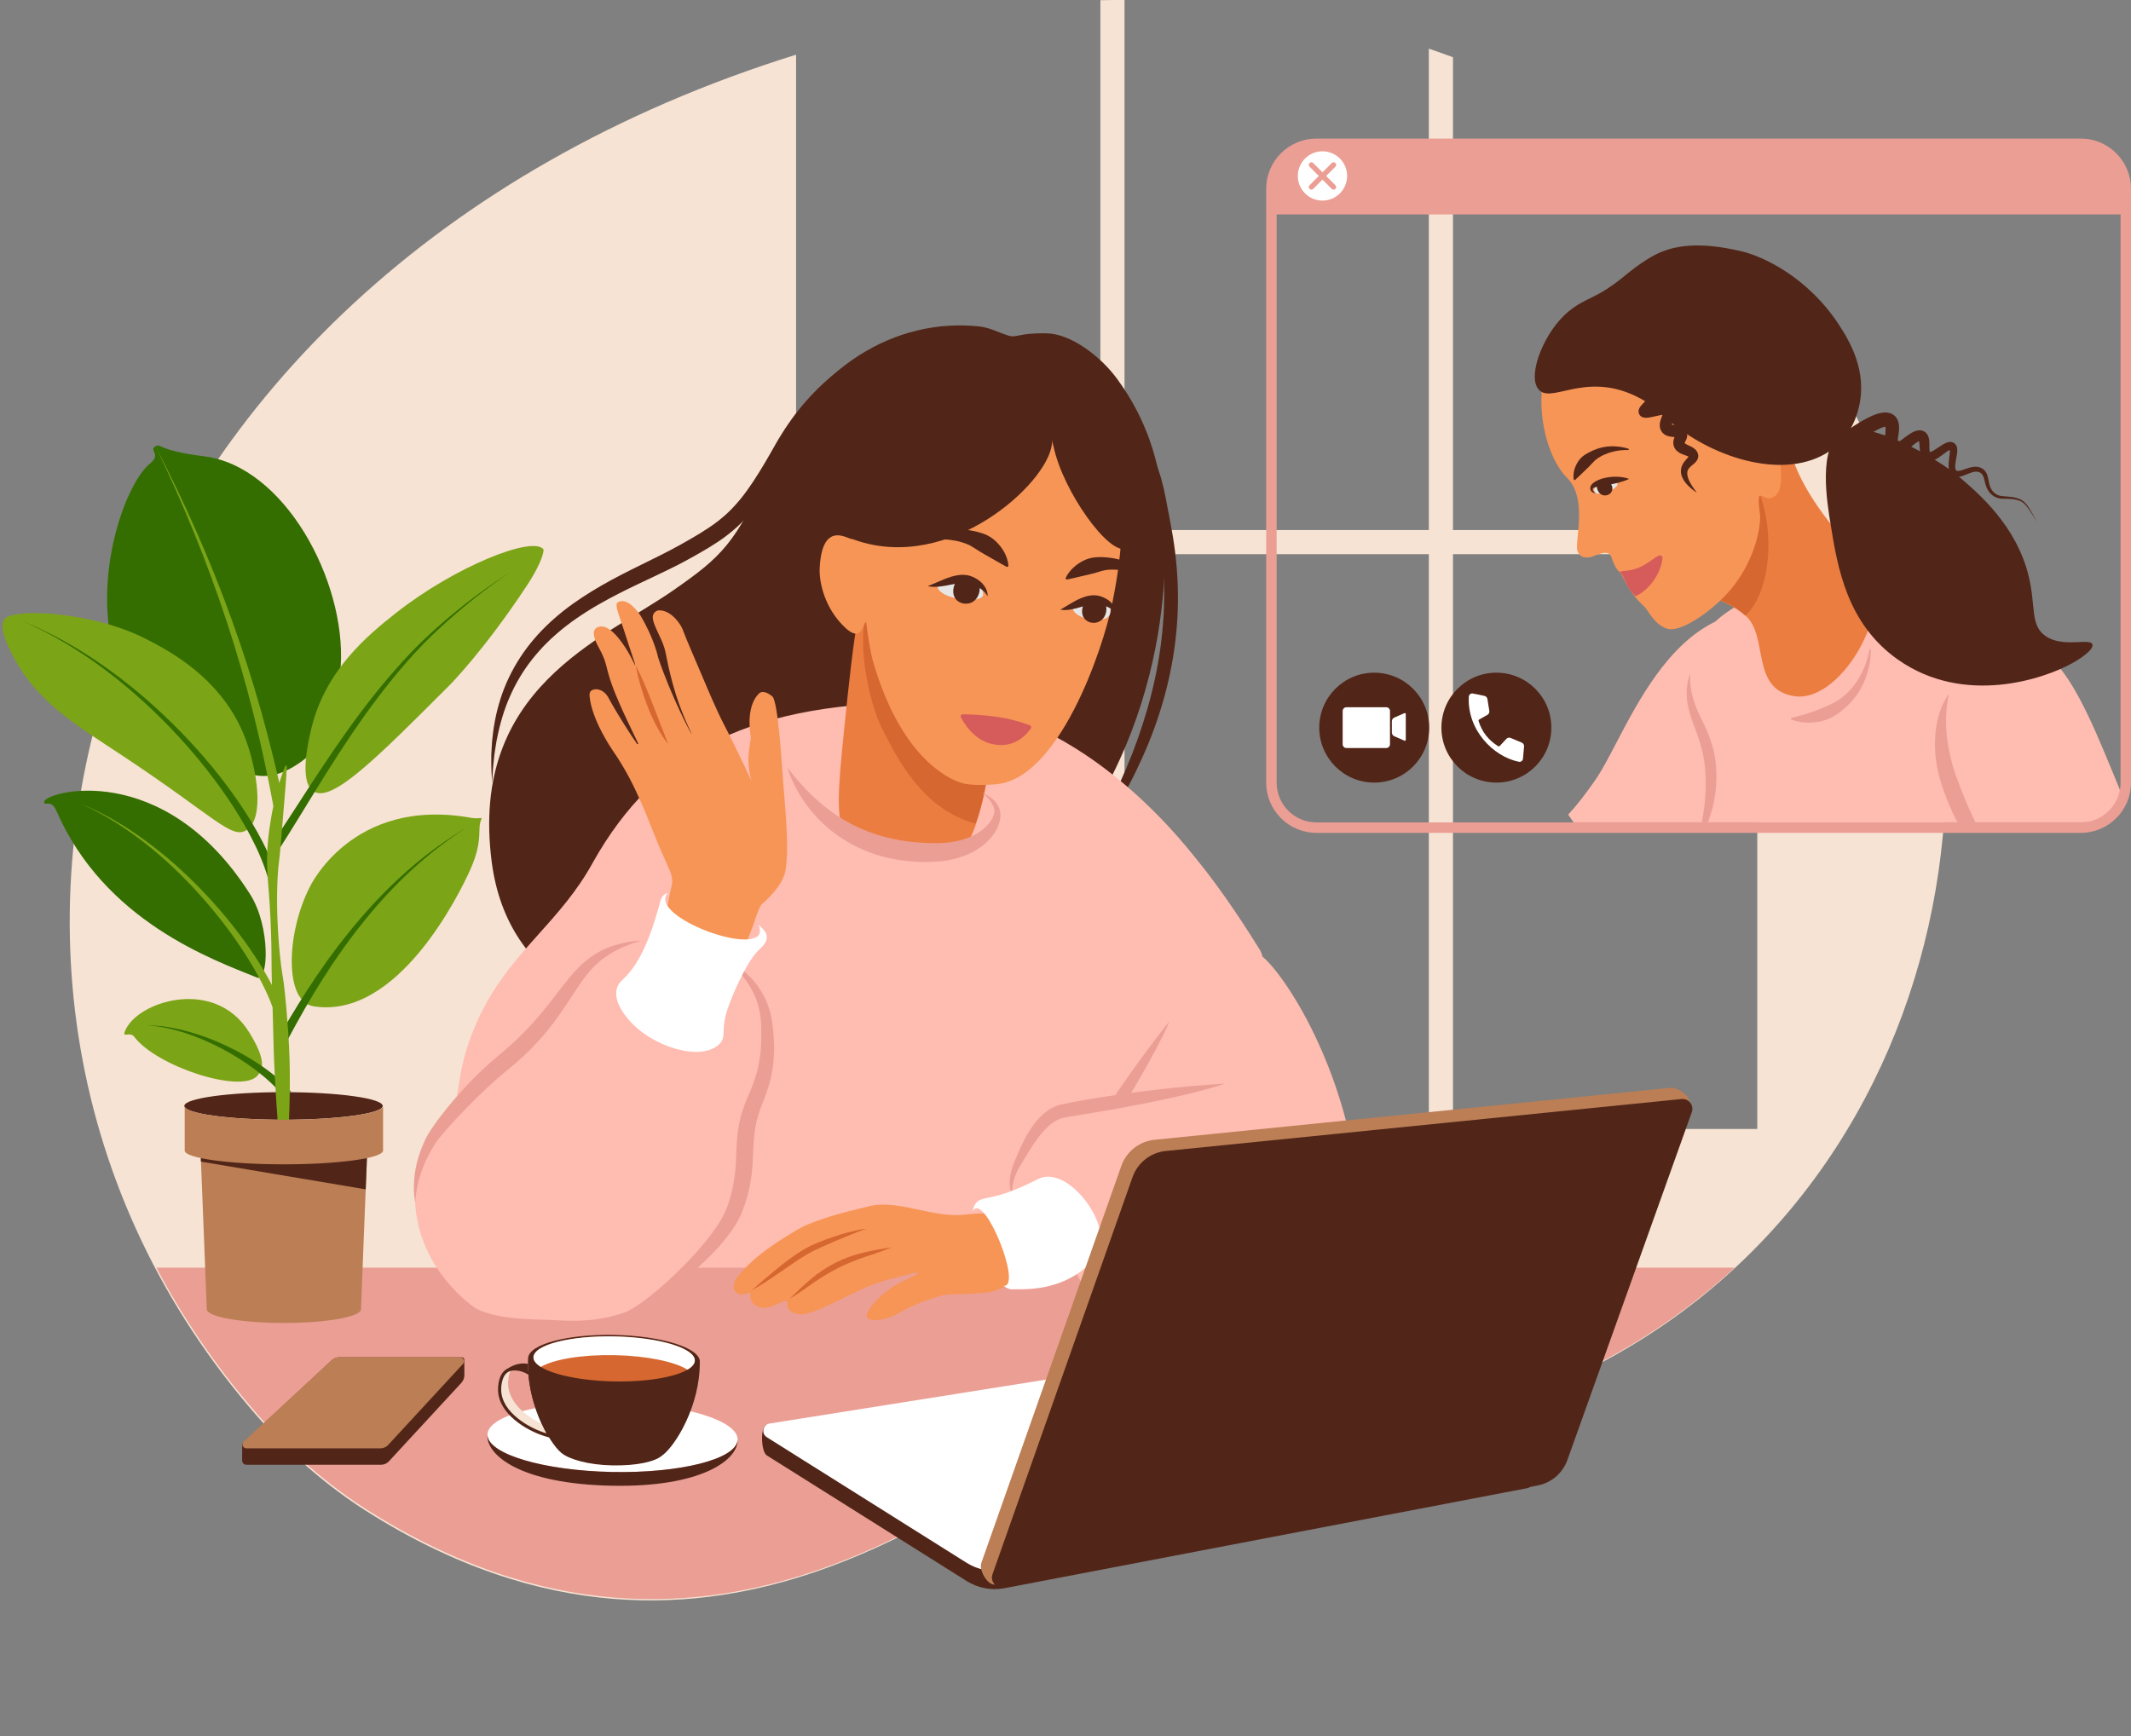 <?xml version="1.0" encoding="UTF-8"?><svg xmlns="http://www.w3.org/2000/svg" xmlns:xlink="http://www.w3.org/1999/xlink" height="407.9" preserveAspectRatio="xMidYMid meet" version="1.0" viewBox="-0.6 0.0 500.6 407.9" width="500.6" zoomAndPan="magnify"><rect x="-0.6" y="0.0" width="500.6" height="407.9" fill="#808080" stroke="none"/><defs><clipPath id="a"><path d="M 15 0 L 457 0 L 457 376.031 L 15 376.031 Z M 15 0"/></clipPath></defs><g><g clip-path="url(#a)"><path d="M 412.207 265.262 L 340.723 265.262 L 340.723 130.215 L 412.207 130.215 Z M 335.051 265.262 L 263.566 265.262 L 263.566 130.215 L 335.051 130.215 Z M 257.895 265.262 L 186.41 265.262 L 186.41 130.215 L 257.895 130.215 Z M 446.77 123.824 C 437.805 99.074 425.898 79.102 412.207 63.027 L 412.207 124.539 L 340.723 124.539 L 340.723 13.457 C 338.832 12.75 336.941 12.074 335.051 11.434 L 335.051 124.539 L 263.566 124.539 L 263.566 -0.004 C 261.633 -0.008 259.742 0.012 257.895 0.047 L 257.895 124.539 L 186.41 124.539 L 186.41 12.848 C 16.723 65.727 -29.531 233.723 61.727 334.895 C 68.336 342.223 76.43 349.285 85.215 354.883 C 168.906 408.199 229.93 344.273 249.516 341.078 C 280.273 336.051 298.176 340.273 315.805 338.215 C 434.066 324.41 478.109 210.367 446.77 123.824" fill="#f6e3d3"/></g><g><path d="M 252.031 203.5 C 257.176 194.961 261.828 186.18 265.406 177 C 268.965 167.824 271.477 158.27 272.43 148.539 C 272.676 146.109 272.82 143.672 272.867 141.227 C 272.926 138.785 272.875 136.34 272.734 133.898 C 272.605 131.457 272.359 129.02 272.062 126.578 C 271.758 124.137 271.371 121.711 271.031 119.207 L 270.793 117.367 C 270.703 116.766 270.613 116.164 270.508 115.562 C 270.395 114.965 270.293 114.359 270.16 113.766 L 269.977 112.871 L 269.77 111.98 C 269.223 109.598 268.512 107.254 267.645 104.957 C 265.949 100.348 263.582 95.98 260.816 91.828 C 264.164 95.527 266.969 99.762 269.141 104.328 C 270.207 106.617 271.113 108.988 271.859 111.414 L 272.141 112.324 L 272.387 113.242 C 272.555 113.855 272.695 114.473 272.844 115.094 C 272.984 115.711 273.109 116.332 273.238 116.957 L 273.578 118.805 L 274.289 122.457 C 274.52 123.688 274.738 124.926 274.941 126.168 C 275.348 128.652 275.645 131.164 275.852 133.688 C 276.055 136.211 276.133 138.742 276.117 141.277 C 276.086 143.812 275.949 146.344 275.703 148.863 C 274.703 158.957 271.895 168.816 267.766 177.984 C 266.727 180.277 265.645 182.551 264.453 184.762 C 263.266 186.973 262.02 189.145 260.703 191.277 C 258.055 195.531 255.18 199.629 252.031 203.5" fill="#512618"/></g><g><path d="M 236.23 78.832 C 234.117 78.18 231.859 76.969 229.59 76.715 C 209.836 74.52 189.773 86.203 179.91 109.918 C 172.598 127.496 168.699 130.938 157.715 138.598 C 140.75 150.434 109.73 161.664 114.887 202.332 C 122.25 260.414 216.527 244.383 249.516 200.273 C 277.879 162.348 273.086 122.406 272.324 115.828 C 271.492 108.668 269.07 98.859 261.758 88.93 C 257.867 83.645 250.934 78.414 245.258 78.316 C 238.406 78.199 238.348 79.484 236.23 78.832" fill="#512618"/></g><g><path d="M 294.965 228.309 C 296.203 226.883 296.371 224.82 295.383 223.215 C 292.574 218.66 286.551 209.234 280.242 201.578 C 277.16 197.84 252.27 165.379 218.039 165.047 C 176.211 164.645 153.531 176.238 138.723 202.566 C 131.152 216.391 120.293 222.973 113.051 236.797 C 108.211 246.035 107.531 253.02 107.129 255.227 C 104.387 270.211 106.219 277.582 107.129 283.199 C 108.195 289.801 112.715 311.809 130.824 329.605 C 167.055 365.211 244.34 349.07 256.875 319.402 C 257.555 317.793 259.363 310.875 261.48 297.352 C 265.762 270.035 268.723 258.516 268.723 258.516 L 294.965 228.309" fill="#ffbcb0"/></g><g><path d="M 36.141 297.844 C 42.973 310.777 51.547 323.117 61.902 334.594 C 68.512 341.922 76.605 348.984 85.395 354.582 C 169.082 407.898 230.105 343.977 249.691 340.777 C 280.449 335.75 298.352 339.973 315.98 337.914 C 353.949 333.484 384.27 318.715 406.898 297.844 L 36.141 297.844" fill="#eb9e94"/></g><g><path d="M 230.73 79.41 C 227.242 78.992 223.734 78.961 220.297 79.398 C 216.863 79.84 213.496 80.676 210.316 81.965 C 203.922 84.465 198.285 88.586 193.645 93.555 C 193.078 94.191 192.488 94.805 191.953 95.469 L 191.133 96.449 L 190.348 97.457 C 189.816 98.121 189.336 98.824 188.824 99.508 C 188.352 100.215 187.852 100.906 187.402 101.633 C 186.945 102.352 186.484 103.07 186.062 103.812 C 185.852 104.184 185.629 104.547 185.422 104.922 L 184.809 106.043 L 183.555 108.359 C 183.145 109.141 182.707 109.914 182.27 110.691 C 180.52 113.789 178.621 116.848 176.352 119.738 C 175.188 121.16 173.941 122.543 172.562 123.797 C 171.18 125.043 169.711 126.191 168.195 127.211 C 166.676 128.219 165.133 129.16 163.586 130.031 C 162.816 130.48 162.043 130.898 161.27 131.332 C 160.496 131.758 159.695 132.195 158.902 132.598 C 155.719 134.223 152.527 135.691 149.383 137.191 C 146.23 138.688 143.141 140.242 140.156 141.949 L 139.043 142.594 L 137.945 143.262 C 137.203 143.699 136.504 144.188 135.781 144.648 C 135.066 145.117 134.383 145.621 133.68 146.105 C 133.004 146.625 132.309 147.125 131.652 147.664 C 131.004 148.215 130.328 148.734 129.711 149.316 L 128.762 150.168 C 128.445 150.453 128.16 150.766 127.855 151.062 C 127.555 151.363 127.246 151.656 126.957 151.965 L 126.105 152.91 C 125.52 153.527 125.004 154.199 124.461 154.855 C 122.344 157.516 120.578 160.461 119.207 163.605 C 117.809 166.738 116.84 170.074 116.172 173.48 L 116.035 174.121 C 115.996 174.336 115.969 174.551 115.934 174.766 L 115.73 176.055 C 115.668 176.484 115.59 176.914 115.535 177.348 L 115.402 178.648 C 115.172 180.387 115.129 182.137 115.008 183.895 C 114.898 182.141 114.773 180.383 114.809 178.617 L 114.812 177.293 C 114.828 176.852 114.863 176.41 114.887 175.969 L 114.969 174.645 C 114.984 174.422 114.992 174.199 115.012 173.98 L 115.09 173.32 C 115.445 169.789 116.211 166.277 117.406 162.891 C 118.621 159.508 120.309 156.277 122.383 153.312 C 124.461 150.348 126.941 147.668 129.656 145.285 C 132.367 142.891 135.332 140.828 138.379 138.953 C 141.426 137.07 144.582 135.414 147.734 133.828 C 150.887 132.242 154.059 130.75 157.102 129.141 C 157.867 128.738 158.605 128.336 159.363 127.914 C 160.121 127.484 160.887 127.062 161.629 126.625 C 163.137 125.77 164.582 124.871 165.988 123.938 C 167.387 123.004 168.691 121.988 169.918 120.895 C 171.145 119.797 172.25 118.562 173.324 117.289 C 175.43 114.691 177.27 111.789 179.035 108.82 C 179.477 108.078 179.918 107.332 180.34 106.57 L 181.641 104.285 L 182.316 103.117 C 182.543 102.727 182.793 102.352 183.027 101.969 C 183.496 101.199 184.004 100.453 184.512 99.707 C 186.535 96.723 188.875 93.949 191.426 91.395 L 192.406 90.461 L 192.898 89.996 L 193.406 89.551 L 194.43 88.66 L 195.48 87.805 C 196.895 86.688 198.355 85.621 199.902 84.688 C 200.656 84.195 201.457 83.77 202.238 83.324 C 203.039 82.91 203.832 82.484 204.652 82.113 C 206.285 81.352 207.957 80.68 209.672 80.148 C 211.387 79.613 213.129 79.172 214.891 78.875 C 216.656 78.578 218.43 78.348 220.211 78.312 C 221.988 78.262 223.766 78.309 225.527 78.488 C 227.285 78.691 229.027 78.988 230.73 79.41" fill="#512618"/></g><g><path d="M 228.645 193.699 C 226.504 200.023 224.203 200.625 222.527 200.891 C 215.324 202.039 203.52 200.832 198.27 195.91 C 195.629 193.438 196.285 185.367 197.578 172.605 C 200.148 147.289 201.559 135.887 205.664 134.609 C 211.828 132.699 220.16 143.105 224.656 148.73 C 230 155.402 235.504 173.422 228.645 193.699" fill="#ec7d40"/></g><g><path d="M 149.91 220.996 C 132.469 224.289 135.43 235.148 117.66 249.629 C 109.488 256.285 101.852 265.645 100.547 268.059 C 99.301 270.363 96.559 275.594 96.926 282.543 C 97.762 298.402 110.617 307.172 111.406 307.555 C 117.066 310.289 125.598 309.938 129.836 310.188 C 133.801 310.418 139.707 310.707 146.621 308.211 C 153.715 305.652 169.719 290.395 171.965 284.188 C 176.086 272.789 172.453 268.449 176.898 258.188 C 179.641 251.867 179.703 248.23 179.531 240.742 C 179.203 226.262 160.629 218.977 149.91 220.996" fill="#ffbcb0"/></g><g><path d="M 246.672 287.148 C 244.84 285.734 238.23 282.961 237.457 281.227 C 236.211 278.426 237.406 275.109 238.773 272.668 C 240.23 270.066 243.582 262.617 248.648 261.148 C 250.035 260.746 258.57 259 259.402 258.934 C 262.633 258.68 265.598 256.707 266.117 254.602 C 266.668 252.363 267.652 249.547 268.723 246.34 C 269.492 244.027 290.008 222.281 294.723 223.961 C 298.332 225.242 312.496 244.363 317.434 271.68 C 318.668 278.52 331.848 293.438 314.141 302.945 C 296.367 312.492 269.121 307.938 263.457 306.895 C 261.676 306.57 257.641 305.828 254.57 302.617 C 249.719 297.543 252.152 291.383 246.672 287.148" fill="#ffbcb0"/></g><g><path d="M 179.527 334.797 L 298.051 316.074 C 300.594 315.668 303.203 316.07 305.512 317.219 L 359.438 342.395 C 360.945 343.145 359.969 349.332 358.312 349.633 L 235.277 373.18 C 232.234 373.73 229.094 373.121 226.477 371.477 L 179.527 341.957 C 178.16 341.098 177.93 335.051 179.527 334.797" fill="#512618"/></g><g><path d="M 180.184 334.469 L 298.051 315.746 C 300.594 315.34 303.203 315.742 305.512 316.891 L 358.781 342.062 C 360.289 342.812 359.969 345.055 358.312 345.355 L 235.277 368.902 C 232.234 369.453 229.094 368.844 226.477 367.199 L 179.527 337.68 C 178.16 336.82 178.59 334.723 180.184 334.469" fill="#fff"/></g><g><path d="M 228.559 193.516 C 235.316 174.758 230.305 155.145 225.09 148.219 C 217.59 138.262 207.703 134.078 206.828 135.078 C 198.203 144.879 203.578 165.125 206.484 170.922 C 210.195 178.32 216.156 190.203 228.559 193.516" fill="#d66730"/></g><g><path d="M 260.688 141.734 C 258.531 152.52 248.059 183.492 232.996 184.297 C 232.43 184.324 227.895 184.766 225.203 183.934 C 221.816 182.887 210.816 177.539 204.422 155.164 C 203.879 153.262 203.133 148.523 202.898 146.328 C 202.883 146.168 202.652 146.145 202.602 146.297 C 202.602 146.297 201.863 148.508 200.906 148.824 C 199.848 149.18 198.512 147.992 198.027 147.547 C 193.117 143.012 191.801 136.785 191.953 133.539 C 192.531 121.441 199.309 127.289 199.629 126.582 C 199.902 125.973 197.105 116.984 195.793 114.883 C 192.875 110.227 198.078 102.098 199.309 100.18 C 206.508 88.93 218.688 85.316 220.406 84.832 C 224.203 83.766 237.262 79.727 247.262 87.07 C 267.719 102.098 263.145 129.453 260.688 141.734" fill="#f79556"/></g><g><path d="M 230.094 79.254 C 244.148 82.191 247.984 98.66 246.301 105.43 C 243.875 115.188 220.453 135.719 198.129 126.047 C 186.457 120.992 189.156 104.039 191.637 99.82 C 197.926 89.125 207.418 84.367 210.246 82.996 C 215.715 80.348 222.27 77.617 230.094 79.254" fill="#512618"/></g><g><path d="M 246.895 104.926 C 249.141 115.516 259.84 130.34 263.836 128.902 C 267.715 127.508 269.457 116.133 265.113 104.285 C 264.184 101.75 258.633 85.852 243.695 81.59 C 234.949 79.094 224.336 80.973 223.559 84.465 C 222.547 89 243.48 88.84 246.895 104.926" fill="#512618"/></g><g><path d="M 183.332 183.168 C 183.105 180.488 182.23 164.715 180.809 163.609 C 180.609 163.453 178.758 161.879 177.656 162.98 C 174.973 165.66 175.355 170.801 175.762 173.074 C 175.945 174.105 174.344 177.992 175.922 183.355 C 176.047 183.781 172.41 175.855 169.824 170.922 C 167.52 166.527 165.512 161.559 164.09 158.246 C 162.727 155.062 160.203 149.176 159.988 148.469 C 159.398 146.516 157.113 143.633 154.625 143.422 C 154.301 143.395 153.656 143.285 153.051 144.051 C 152.113 145.234 153.523 147.566 154.625 150.047 C 156.211 153.605 155.453 153.336 157.465 160.773 C 159.293 167.516 161.973 172.434 161.883 172.473 C 161.758 172.52 156.992 163.453 153.996 154.461 C 153.996 154.461 153.172 150.23 149.895 144.684 C 149.66 144.289 146.898 140.109 144.531 141.527 C 143.664 142.051 144.781 144.293 146.109 148.469 C 147.66 153.344 148.75 156.32 148.633 156.355 C 148.508 156.391 147.219 152.941 144.531 149.73 C 142.297 147.062 140.828 147.152 140.43 147.207 C 140.246 147.23 139.559 147.324 139.168 147.84 C 138.305 148.98 139.602 151.301 140.117 152.254 C 143.066 157.734 140.496 156.031 146.738 169.289 C 147.254 170.379 148.738 173.453 149.305 174.656 C 149.379 174.812 149.164 174.938 149.066 174.801 C 147.723 172.93 144.395 167.77 142.324 163.926 C 141.219 161.875 139.137 161.555 138.223 162.348 C 137.848 162.676 137.879 163.301 137.906 163.609 C 138.414 169.227 143.27 176.23 143.27 176.23 C 146.609 181.043 148.477 185.156 149.578 187.586 C 152.277 193.523 152.34 194.797 156.203 203.316 C 156.707 204.426 157.625 206.34 157.223 207.926 C 156.688 210.02 156.023 214.262 154.785 218.656 C 153.461 223.359 153.113 224.461 153.523 226.23 C 154.188 229.098 156.105 231.02 156.992 231.59 C 165.824 237.27 172.199 229.973 174.027 223.703 C 174.176 223.191 174.676 221.457 175.605 219.289 C 176.551 217.082 177.586 213.113 178.391 212.422 C 181.035 210.152 183.586 207.078 183.977 204.254 C 184.609 199.664 184.289 194.512 183.332 183.168" fill="#f79556"/></g><g><path d="M 156.32 174.77 C 153.719 170.215 151.695 164.898 148.777 156.473" fill="#d66730"/></g><g><path d="M 156.32 174.77 C 155.266 173.469 154.395 172.035 153.605 170.566 C 152.824 169.094 152.148 167.57 151.543 166.027 C 150.938 164.48 150.402 162.91 149.938 161.32 C 149.473 159.727 149.059 158.121 148.777 156.473 C 149.578 157.941 150.254 159.453 150.91 160.969 C 151.559 162.488 152.172 164.016 152.77 165.547 L 154.543 170.141 C 155.129 171.676 155.742 173.195 156.32 174.77" fill="#d66730"/></g><g><path d="M 108.496 323.016 L 108.461 319.449 C 108.457 319.148 108.215 318.91 107.914 318.91 L 79.086 318.91 C 78.426 318.91 77.793 319.168 77.324 319.633 L 56.504 338.984 C 56.371 339.105 56.297 339.277 56.293 339.457 L 56.277 343.164 C 56.277 343.711 56.719 344.156 57.27 344.156 L 88.914 344.156 C 89.617 344.156 90.285 343.863 90.762 343.348 L 107.754 324.941 C 108.238 324.418 108.504 323.73 108.496 323.016" fill="#512618"/></g><g><path d="M 108.168 320.457 C 108.711 319.867 108.293 318.91 107.488 318.91 L 79.02 318.91 C 78.367 318.91 77.738 319.164 77.273 319.625 L 56.629 338.711 C 56.023 339.285 56.434 340.301 57.266 340.301 L 88.758 340.301 C 89.453 340.301 90.117 340.012 90.59 339.5 L 108.168 320.457" fill="#bc7e55"/></g><g><path d="M 172.676 338.25 C 172.582 342.777 159.355 346.18 143.129 345.852 C 126.902 345.52 113.82 341.582 113.914 337.051 C 114.008 332.523 127.234 329.121 143.461 329.453 C 159.688 329.781 172.77 333.723 172.676 338.25" fill="#fff"/></g><g><path d="M 143.121 345.852 C 127.07 345.523 114.105 341.664 113.91 337.199 C 113.906 337.25 113.902 337.297 113.902 337.348 C 113.809 341.875 121.512 348.645 143.055 349.082 C 164.113 349.512 172.57 343.07 172.664 338.543 C 172.664 338.496 172.66 338.445 172.66 338.398 C 172.285 342.852 159.172 346.176 143.121 345.852" fill="#512618"/></g><g><path d="M 163.805 319.969 C 163.871 316.711 154.895 313.883 143.75 313.656 C 132.762 313.434 123.777 315.82 123.469 319.016 C 123.461 319.027 123.453 319.039 123.453 319.051 C 122.949 329.383 128.355 338.961 131.27 341.371 C 133.098 342.883 137.598 344.191 143.207 344.305 C 149.02 344.422 153.355 343.426 154.938 341.977 C 155.004 341.941 155.062 341.902 155.117 341.859 C 158.094 339.578 163.84 330.344 163.789 320.098 C 163.797 320.055 163.805 320.012 163.805 319.969" fill="#512618"/></g><g><path d="M 126.688 334.562 C 123.066 332.828 118.895 329.57 118.762 325.246 C 118.75 324.953 118.723 323.02 119.57 321.637 C 119.066 321.672 118.609 321.793 118.238 322.004 C 116.316 323.102 116.367 326.285 116.379 326.668 C 116.543 331.895 122.605 335.562 126.461 336.867 C 127.141 337.098 127.699 337.285 128.172 337.387 C 127.668 336.539 127.164 335.594 126.688 334.562" fill="#f6e3d3"/></g><g><path d="M 123.426 320.426 C 123.141 320.391 122.848 320.371 122.535 320.359 C 120.332 320.281 118.496 321.582 118.238 322.004 C 120.012 321.285 122.238 321.918 123.52 322.82 C 123.457 322.031 123.426 321.23 123.426 320.426" fill="#512618"/></g><g><path d="M 162.621 319.676 C 162.562 322.594 154.027 324.789 143.562 324.578 C 133.094 324.363 124.66 321.824 124.719 318.902 C 124.777 315.98 133.312 313.785 143.777 314 C 154.242 314.215 162.68 316.754 162.621 319.676" fill="#d66730"/></g><g><path d="M 126.441 321.168 C 129.453 319.395 136.09 318.25 143.777 318.406 C 151.387 318.562 157.918 319.949 160.898 321.816 C 161.984 321.176 162.605 320.449 162.621 319.676 C 162.68 316.754 154.242 314.215 143.777 314 C 133.312 313.785 124.777 315.98 124.719 318.902 C 124.703 319.699 125.324 320.469 126.441 321.168" fill="#fff"/></g><g><path d="M 120.281 322.004 C 119.711 322.004 119.191 322.109 118.805 322.332 C 117.082 323.316 117.121 326.316 117.133 326.656 C 117.297 331.875 123.629 335.383 126.957 336.512 C 127.258 336.609 127.523 336.699 127.766 336.777 C 126.406 334.305 124.082 329.273 123.535 323.012 C 122.59 322.363 121.344 322.004 120.281 322.004 Z M 129.316 337.941 L 128.469 337.758 C 127.984 337.648 127.438 337.469 126.715 337.223 C 123.219 336.039 116.555 332.312 116.379 326.68 C 116.359 326.051 116.367 322.855 118.43 321.676 C 119.848 320.863 122.398 321.234 124.121 322.5 L 124.262 322.602 L 124.273 322.773 C 124.84 329.746 127.68 335.18 128.871 337.195 L 129.316 337.941" fill="#512618"/></g><g><path d="M 225.117 168.508 C 224.961 168.195 225.188 167.824 225.539 167.828 C 227.051 167.836 230.707 167.934 234.828 168.629 C 237.648 169.105 240.266 170.016 241.348 170.422 C 241.633 170.531 241.734 170.875 241.566 171.129 C 240.691 172.438 237.91 175.812 232.887 174.91 C 228.371 174.102 225.934 170.117 225.117 168.508" fill="#d65b5b"/></g><g><path d="M 249.703 135.906 C 250.113 134.922 250.762 134.113 251.496 133.418 C 252.234 132.711 253.09 132.137 254.012 131.684 C 255.875 130.754 258.078 130.797 260.086 131.047 C 260.594 131.117 261.098 131.172 261.59 131.301 L 262.328 131.473 C 262.586 131.543 262.852 131.637 263.109 131.723 C 264.125 132.133 264.988 132.738 265.73 133.406 C 267.203 134.77 268.195 136.418 269.219 137.902 L 268.977 138.16 C 268.199 137.578 267.555 136.926 266.852 136.344 C 266.156 135.762 265.438 135.23 264.688 134.816 C 263.953 134.391 263.184 134.082 262.434 133.957 L 261.867 133.879 L 261.238 133.848 C 260.82 133.809 260.402 133.844 259.988 133.855 C 259.574 133.863 259.164 133.953 258.762 134.016 C 258.355 134.129 257.957 134.203 257.57 134.348 C 256.789 134.578 256.023 134.816 255.211 134.984 L 252.711 135.566 C 251.844 135.777 250.945 135.992 249.926 136.176 L 249.703 135.906" fill="#512618"/></g><g><path d="M 214.621 127.164 C 216.359 126.02 218.34 125.246 220.426 124.734 C 222.516 124.246 224.75 124.176 226.961 124.551 C 227.52 124.629 228.062 124.777 228.625 124.875 C 229.176 125.012 229.723 125.172 230.277 125.336 C 231.363 125.707 232.375 126.305 233.219 127.078 C 234.887 128.637 236.129 130.672 236.305 133.008 L 235.965 133.227 C 233.945 132.16 232.398 131.176 230.816 130.32 C 230.031 129.891 229.301 129.438 228.559 128.941 C 228.184 128.707 227.805 128.461 227.41 128.234 C 227.004 128.043 226.598 127.824 226.168 127.68 C 225.309 127.383 224.414 127.117 223.488 126.992 C 222.566 126.816 221.613 126.742 220.652 126.738 C 218.715 126.688 216.738 126.996 214.793 127.527 L 214.621 127.164" fill="#512618"/></g><g><path d="M 219.715 138.043 C 219.656 138.578 221.09 140.355 225.906 140.875 C 228.047 141.105 230.246 140.801 230.359 139.73 C 230.473 138.707 229.305 136.68 227.496 136.176 C 224.344 135.293 219.832 136.973 219.715 138.043" fill="#e6e6e6"/></g><g><path d="M 223.727 137.121 C 225.016 134.02 230.57 135.199 229.379 139.406 C 228.188 143.617 221.66 142.102 223.727 137.121" fill="#512618"/></g><g><path d="M 231.402 140.102 C 230.691 138.895 229.688 138.16 228.594 137.668 C 228.059 137.422 227.438 137.223 226.906 137.09 C 226.375 136.98 225.816 136.949 225.227 136.996 C 224.047 137.082 222.781 137.387 221.457 137.621 C 220.137 137.84 218.699 138.051 217.324 137.707 C 218.633 137.234 219.785 136.672 221.035 136.16 C 222.277 135.66 223.598 135.18 225.098 135.074 C 225.844 135.027 226.637 135.09 227.398 135.34 C 228.141 135.609 228.762 135.934 229.375 136.383 C 229.973 136.824 230.484 137.395 230.863 138.027 C 231.227 138.676 231.453 139.395 231.402 140.102" fill="#512618"/></g><g><path d="M 251.395 142.918 C 251.352 143.488 252.535 145.312 256.508 145.625 C 258.27 145.766 259.898 145.305 260.168 144.191 C 260.66 142.176 259.285 140.996 257.797 140.551 C 255.195 139.77 251.488 141.773 251.395 142.918" fill="#e6e6e6"/></g><g><path d="M 253.926 142.062 C 255.027 139.176 260.168 140.117 259.184 144.016 C 258.191 147.922 252.152 146.695 253.926 142.062" fill="#512618"/></g><g><path d="M 261.594 144.141 C 260.766 143.129 259.773 142.617 258.742 142.289 C 258.238 142.133 257.648 142.02 257.172 141.953 C 256.695 141.914 256.203 141.938 255.68 142.035 C 254.637 142.215 253.512 142.594 252.309 142.906 C 251.113 143.207 249.785 143.492 248.48 143.238 C 249.625 142.617 250.598 141.961 251.688 141.355 C 252.773 140.762 253.941 140.188 255.332 139.949 C 256.023 139.836 256.777 139.82 257.52 139.988 C 258.246 140.18 258.844 140.43 259.453 140.801 C 260.633 141.523 261.605 142.801 261.594 144.141" fill="#512618"/></g><g><path d="M 89.301 259.852 C 89.301 261.637 78.867 263.086 66 263.086 C 53.137 263.086 42.703 261.637 42.703 259.852 C 42.703 258.062 53.137 256.613 66 256.613 C 78.867 256.613 89.301 258.062 89.301 259.852" fill="#512618"/></g><g><path d="M 59.77 252.848 C 61.305 251.254 61.926 248.945 57.867 242.449 C 49.711 229.391 31.254 235.359 28.711 242.414 C 28.168 243.914 29.941 242.297 30.93 243.602 C 36.195 250.551 55.801 256.953 59.77 252.848" fill="#7ca417"/></g><g><path d="M 35.852 104.91 C 37.426 104.035 35.91 105.785 47.371 107.215 C 66.207 109.566 80.637 136.383 79.453 156.391 C 79.199 160.645 78.43 173.672 69.461 179.445 C 68.344 180.164 64.16 183.109 59.281 182.133 C 9.863 172.262 24.723 116.969 34.691 108.863 C 37.371 106.688 34.336 105.754 35.852 104.91" fill="#346e00"/></g><g><path d="M 73.012 236.426 C 66.184 235.312 66.621 219.457 72.078 208.59 C 72.078 208.59 81.91 187.117 110.051 192.148 C 111.879 192.477 112.746 191.949 112.52 192.41 C 111.355 194.773 113.105 197.156 109.82 204.457 C 107.504 209.594 92.957 239.68 73.012 236.426" fill="#7ca417"/></g><g><path d="M 73.113 185.977 C 77.445 188.574 87.711 178.305 105 161.004 C 105 161.004 112.965 153.031 123.059 137.758 C 127.27 131.383 127.094 129.113 127.094 129.113 C 124.73 125.758 106.293 133.055 92.324 144.098 C 85.973 149.117 75.844 157.352 72.535 171.184 C 71.883 173.918 69.516 183.816 73.113 185.977" fill="#7ca417"/></g><g><path d="M 57.242 195.09 C 53.766 197.207 49.703 191.832 28.535 177.797 C 16.969 170.129 7.984 164.973 2.199 153.66 C -0.602 148.184 -0.156 146.277 0.465 145.473 C 2.531 142.789 21.203 143.727 33.566 150.059 C 38.91 152.789 51.555 159.262 56.98 173.371 C 59.691 180.422 61.746 192.352 57.242 195.09" fill="#7ca417"/></g><g><path d="M 63.621 189.383 C 62.27 182.086 60.715 174.824 58.91 167.621 C 57.109 160.414 55.031 153.277 52.715 146.215 C 50.398 139.152 47.828 132.172 45.027 125.277 C 42.223 118.383 39.199 111.574 35.945 104.879 C 39.383 111.484 42.598 118.211 45.605 125.031 C 48.609 131.855 51.387 138.781 53.914 145.805 C 56.438 152.824 58.734 159.938 60.75 167.129 C 62.773 174.32 64.547 181.582 66.117 188.887 L 63.621 189.383" fill="#7ca417"/></g><g><path d="M 65.203 243.121 C 67.953 238.324 70.848 233.609 73.957 229.035 L 76.332 225.633 L 78.801 222.301 C 79.004 222.023 79.219 221.754 79.434 221.48 L 80.078 220.668 L 81.363 219.039 C 81.781 218.492 82.234 217.969 82.68 217.441 L 84.016 215.855 C 87.621 211.668 91.488 207.699 95.66 204.086 C 99.84 200.48 104.32 197.234 109.043 194.41 C 104.41 197.383 100.055 200.766 96.016 204.48 C 91.98 208.207 88.27 212.27 84.832 216.535 L 83.555 218.148 C 83.133 218.688 82.703 219.219 82.301 219.773 L 81.078 221.43 L 80.469 222.254 C 80.266 222.527 80.059 222.805 79.867 223.09 L 77.527 226.465 L 75.285 229.91 C 72.352 234.539 69.633 239.301 67.062 244.141 L 65.203 243.121" fill="#346e00"/></g><g><path d="M 62.879 198.867 C 66.906 192.934 70.73 186.82 74.719 180.809 C 78.703 174.793 82.844 168.863 87.348 163.215 C 88.473 161.801 89.621 160.406 90.797 159.035 C 91.965 157.656 93.164 156.309 94.387 154.977 L 95.305 153.984 L 96.246 153.004 C 96.863 152.348 97.516 151.723 98.152 151.078 C 99.453 149.824 100.766 148.586 102.117 147.391 C 104.812 144.988 107.613 142.715 110.488 140.535 C 113.363 138.367 116.32 136.297 119.371 134.387 C 116.367 136.371 113.469 138.512 110.648 140.746 C 107.836 142.988 105.098 145.324 102.477 147.781 C 97.188 152.652 92.531 158.152 88.184 163.867 C 83.844 169.59 79.875 175.582 76.055 181.672 C 72.227 187.758 68.559 193.957 64.648 200.039 L 62.879 198.867" fill="#346e00"/></g><g><path d="M 62.309 206.129 C 61.309 202.801 59.902 199.559 58.25 196.438 C 56.605 193.309 54.75 190.281 52.75 187.348 C 48.75 181.484 44.199 175.977 39.262 170.848 C 34.316 165.723 28.973 160.961 23.223 156.738 C 17.473 152.523 11.32 148.809 4.754 145.965 C 11.391 148.645 17.652 152.215 23.531 156.309 C 29.414 160.406 34.906 165.062 40.016 170.102 C 45.117 175.148 49.848 180.59 54.055 186.438 C 56.152 189.363 58.117 192.395 59.883 195.555 C 61.652 198.711 63.191 202.016 64.34 205.512 L 62.309 206.129" fill="#346e00"/></g><g><path d="M 66.047 257.758 C 65.176 256.57 64.137 255.453 63.02 254.406 C 61.902 253.359 60.715 252.371 59.48 251.434 C 57.012 249.566 54.367 247.902 51.617 246.441 C 48.867 244.98 45.996 243.727 43.023 242.758 C 40.055 241.789 36.977 241.098 33.836 240.887 C 36.98 240.922 40.121 241.441 43.172 242.246 C 46.23 243.059 49.211 244.164 52.09 245.492 C 54.969 246.82 57.754 248.363 60.402 250.141 C 61.727 251.031 63.016 251.984 64.25 253.02 C 65.488 254.055 66.664 255.176 67.73 256.469 L 66.047 257.758" fill="#346e00"/></g><g><path d="M 9.789 188.395 C 9.836 186.039 37.82 178.039 58.168 210.145 C 63.016 217.789 62.469 230.773 59.793 229.691 C 49.168 225.398 23.922 216.406 12.664 190.547 C 11.355 187.539 9.762 189.641 9.789 188.395" fill="#346e00"/></g><g><path d="M 66.781 179.953 C 66.695 181.992 66.539 184.004 66.375 186.008 L 65.879 191.992 C 65.707 193.984 65.539 195.969 65.391 197.957 C 65.227 199.941 65.027 201.926 64.773 203.91 C 63.902 214.312 65.246 225.879 65.582 227.879 C 65.754 228.875 65.898 229.879 66.043 230.879 C 66.176 231.887 66.289 232.898 66.387 233.906 C 66.586 235.922 66.754 237.938 66.914 239.953 C 67.234 243.984 67.449 248.023 67.48 252.062 C 67.52 256.102 67.434 260.145 67.234 264.184 C 67.176 265.195 67.125 266.203 67.055 267.215 C 66.988 268.223 66.898 269.234 66.816 270.242 C 66.734 271.25 66.617 272.258 66.52 273.266 C 66.398 274.273 66.277 275.281 66.129 276.289 L 65.789 276.285 C 65.535 274.266 65.352 272.254 65.168 270.242 C 64.988 268.23 64.824 266.223 64.676 264.215 C 64.387 260.195 64.129 256.184 63.926 252.172 C 63.715 248.156 63.617 244.141 63.531 240.125 C 63.488 238.117 63.434 236.109 63.359 234.109 L 63.262 231.105 C 63.242 230.102 63.215 229.098 63.211 228.086 C 63.191 226.07 63.188 224.047 63.148 222.023 C 63.109 220 63.035 217.977 62.945 215.957 C 62.859 213.938 62.723 211.918 62.57 209.891 C 62.406 207.867 62.234 205.832 62.164 203.793 C 62.004 199.715 62.48 195.648 63.18 191.637 C 63.906 187.633 64.91 183.672 66.453 179.879 L 66.781 179.953" fill="#7ca417"/></g><g><path d="M 64.199 238.922 C 63.395 236.215 62.258 233.562 60.941 231 C 59.629 228.434 58.156 225.938 56.574 223.508 C 53.402 218.652 49.809 214.059 45.895 209.75 C 43.938 207.598 41.898 205.52 39.773 203.527 C 37.645 201.539 35.43 199.641 33.129 197.855 C 28.527 194.285 23.562 191.133 18.199 188.793 C 23.633 190.969 28.711 193.984 33.449 197.43 C 35.816 199.16 38.102 201.004 40.309 202.938 C 42.508 204.879 44.629 206.914 46.668 209.023 C 50.746 213.254 54.523 217.781 57.895 222.617 C 59.574 225.039 61.156 227.535 62.582 230.133 C 64.012 232.727 65.277 235.43 66.227 238.305 L 64.199 238.922" fill="#7ca417"/></g><g><path d="M 85.762 267.875 L 46.414 267.875 L 47.984 307.738 C 48.367 309.465 56.324 310.844 66.09 310.844 C 75.852 310.844 83.809 309.465 84.191 307.738 L 85.762 267.875" fill="#bc7e55"/></g><g><path d="M 85.316 279.449 L 85.602 272.145 L 46.574 272.145 L 46.605 272.934 L 85.316 279.449" fill="#512618"/></g><g><path d="M 89.387 259.852 C 89.383 261.637 78.953 263.086 66.09 263.086 C 53.223 263.086 42.789 261.637 42.789 259.852 L 42.789 270.203 C 42.789 270.203 42.789 270.289 42.789 270.336 C 42.789 272.121 53.223 273.57 66.09 273.57 C 78.953 273.57 89.387 272.121 89.387 270.336 C 89.387 270.289 89.387 270.203 89.387 270.203 L 89.387 259.852" fill="#bc7e55"/></g><g><path d="M 478.555 152.695 C 474.035 148.078 468.363 143.602 461.645 140.41 C 448.875 134.348 436.73 134.398 426.316 135.914 C 418.961 136.984 408.324 140.469 402.301 146.074 C 391.145 151.492 384.234 164.707 379.156 174.426 C 377.312 177.957 375.719 181.004 374.203 183.203 C 372.004 186.391 369.945 189.031 367.91 191.277 L 367.785 191.414 L 367.891 191.57 C 368.281 192.141 368.676 192.691 369.062 193.223 L 489.828 193.223 C 493.965 193.223 497.336 189.957 497.508 185.867 C 496.254 182.777 494.934 179.578 493.551 176.285 C 488.422 164.078 484.016 155.836 478.555 152.695" fill="#ffbcb0"/></g><g><path d="M 416.809 100.668 C 421.277 101.465 416.043 110.242 437.172 131.781 C 445.863 140.648 432.465 165.195 421.023 163.582 C 410.41 162.082 415.043 149.227 409.312 144.543 C 404.391 140.516 401.156 141.25 398.414 137.531 C 393.844 131.336 395.996 115.258 404.586 107.32 C 408.301 103.891 412.07 99.824 416.809 100.668" fill="#ec7d40"/></g><g><path d="M 411.652 113.273 C 411.34 112.621 409.379 108.633 406.555 105.484 C 405.891 106.098 405.238 106.719 404.586 107.32 C 395.996 115.258 393.844 131.336 398.414 137.531 C 401.156 141.25 404.586 140.289 409.312 144.543 C 409.348 144.574 409.379 144.605 409.41 144.633 C 415.312 139.285 416.879 124.141 411.652 113.273" fill="#d66730"/></g><g><path d="M 404.773 99.738 C 404.496 99.426 406.801 96.168 409.844 95.793 C 412.316 95.488 414.336 97.207 414.582 97.422 C 417.227 99.734 417.387 103.676 417.543 107.434 C 417.676 110.609 418.789 116.383 415.16 117.09 C 414.441 117.23 413.145 116.266 412.797 116.488 C 412.184 116.887 412.875 120.914 412.879 121.199 C 412.961 125.695 410.52 133.812 404.844 139.777 C 400.496 144.34 393.973 148.645 391.062 147.73 C 387.965 146.758 386.629 143.402 385.617 142.477 C 381.266 138.484 380.926 135.266 379.688 134.23 C 378.98 133.637 378.328 132.125 377.914 130.836 C 377.234 128.707 373.809 130.824 372.992 130.918 C 371.836 131.047 370.641 131.172 369.969 129.473 C 369.191 127.512 372.535 117.227 367.504 112.25 C 362.891 107.688 360.363 97.016 361.973 89.148 C 363.465 81.832 367.75 71.336 387.859 63.848 C 402.965 58.227 415.02 72.684 415.129 80.066 C 415.301 91.332 405.426 100.48 404.773 99.738" fill="#f79556"/></g><g><path d="M 380.5 65.262 C 381.992 64.062 384.02 62.281 387.352 60.336 C 392.488 57.34 399.02 56.805 408.547 59.055 C 413.305 60.176 423.93 64.879 431.457 76.395 C 434.562 81.152 438.578 88.633 435.523 97.59 C 435.137 98.73 433.805 102.473 430.172 105.297 C 420.277 112.992 403.73 108.395 393.133 100.16 C 388.301 96.402 387.785 95.059 383.711 93.094 C 371.293 87.102 363.359 95.457 360.59 91.168 C 358.305 87.629 362.32 77.738 367.867 73.184 C 371.965 69.82 374.047 70.434 380.5 65.262" fill="#512618"/></g><g><path d="M 433.102 101.297 C 434.324 100.445 435.574 99.621 436.902 98.855 C 437.57 98.477 438.25 98.105 438.992 97.777 C 439.738 97.453 440.508 97.137 441.504 96.973 C 441.742 96.926 442.039 96.914 442.316 96.906 C 442.477 96.914 442.637 96.926 442.793 96.941 C 442.949 96.957 443.145 97.008 443.312 97.051 C 443.398 97.066 443.492 97.109 443.586 97.145 C 443.68 97.184 443.773 97.227 443.863 97.27 C 444.043 97.363 444.227 97.488 444.391 97.617 C 444.723 97.898 444.969 98.242 445.133 98.574 C 445.441 99.234 445.492 99.793 445.52 100.273 C 445.531 100.754 445.5 101.18 445.453 101.582 C 445.363 102.383 445.227 103.105 445.141 103.758 C 445.098 104.078 445.074 104.383 445.074 104.594 C 445.074 104.621 445.078 104.637 445.078 104.66 C 445.078 104.684 445.078 104.707 445.082 104.715 C 445.086 104.73 445.086 104.742 445.086 104.754 C 445.086 104.754 445.086 104.758 445.082 104.758 C 445.082 104.77 445.078 104.738 445.066 104.73 C 445.062 104.723 445.059 104.727 445.055 104.711 C 445.047 104.695 445.039 104.684 445.031 104.672 C 445.02 104.66 445.012 104.648 445 104.637 C 444.988 104.621 444.973 104.602 444.957 104.586 C 444.926 104.555 444.891 104.531 444.852 104.496 C 444.77 104.445 444.68 104.402 444.598 104.387 C 444.562 104.379 444.527 104.371 444.488 104.375 C 444.473 104.371 444.449 104.371 444.43 104.379 C 444.383 104.379 444.414 104.398 444.504 104.359 C 444.668 104.309 444.934 104.16 445.191 103.992 C 445.719 103.648 446.285 103.203 446.879 102.762 C 447.18 102.539 447.488 102.312 447.82 102.09 C 448.156 101.863 448.512 101.645 448.945 101.441 C 449.176 101.344 449.402 101.246 449.703 101.18 C 449.84 101.145 450.016 101.121 450.184 101.109 C 450.266 101.102 450.367 101.105 450.461 101.109 L 450.602 101.117 C 450.652 101.125 450.707 101.137 450.758 101.145 C 451.16 101.215 451.59 101.434 451.883 101.746 C 452.18 102.055 452.336 102.391 452.426 102.668 C 452.605 103.227 452.617 103.668 452.637 104.07 C 452.648 104.477 452.641 104.84 452.645 105.176 C 452.648 105.512 452.664 105.824 452.707 106.031 C 452.727 106.137 452.754 106.211 452.762 106.23 C 452.77 106.254 452.738 106.219 452.707 106.211 C 452.676 106.199 452.652 106.203 452.691 106.211 C 452.707 106.215 452.746 106.207 452.777 106.207 C 452.824 106.191 452.867 106.191 452.922 106.172 C 453.141 106.105 453.418 105.969 453.695 105.805 C 454.258 105.477 454.836 105.051 455.484 104.637 C 455.816 104.43 456.152 104.215 456.598 104.035 C 456.816 103.945 457.074 103.855 457.414 103.832 C 457.492 103.824 457.59 103.828 457.688 103.836 C 457.777 103.84 457.883 103.859 457.984 103.887 C 458.086 103.91 458.188 103.953 458.285 104.004 C 458.387 104.051 458.477 104.113 458.562 104.184 C 458.734 104.324 458.867 104.504 458.953 104.664 C 459.004 104.754 459.027 104.828 459.059 104.91 C 459.09 104.992 459.105 105.062 459.125 105.133 C 459.188 105.422 459.195 105.668 459.191 105.887 C 459.18 106.336 459.113 106.715 459.055 107.09 C 458.926 107.828 458.773 108.52 458.719 109.168 C 458.691 109.488 458.688 109.801 458.73 110.047 C 458.777 110.301 458.855 110.445 458.965 110.535 C 459.016 110.582 459.07 110.613 459.156 110.633 C 459.242 110.652 459.359 110.656 459.488 110.648 C 459.758 110.621 460.074 110.539 460.402 110.434 C 461.059 110.219 461.758 109.93 462.543 109.766 C 462.938 109.688 463.355 109.633 463.797 109.676 C 464.23 109.719 464.68 109.848 465.059 110.09 C 465.449 110.32 465.77 110.672 465.988 111.055 C 466.207 111.438 466.312 111.832 466.406 112.203 C 466.57 112.949 466.652 113.648 466.883 114.273 C 466.984 114.594 467.141 114.875 467.312 115.152 C 467.418 115.273 467.508 115.414 467.621 115.527 L 467.797 115.699 C 467.855 115.762 467.914 115.816 467.98 115.863 C 468.23 116.082 468.52 116.23 468.82 116.355 C 469.121 116.477 469.457 116.535 469.801 116.578 C 470.492 116.656 471.238 116.656 471.973 116.766 C 472.715 116.875 473.43 117.07 474.117 117.383 C 474.812 117.73 475.328 118.309 475.746 118.906 C 476.168 119.504 476.527 120.137 476.887 120.77 L 477.945 122.668 L 476.781 120.828 C 476.391 120.223 475.996 119.609 475.551 119.051 C 475.113 118.488 474.598 117.98 473.965 117.711 C 473.32 117.461 472.613 117.305 471.918 117.242 C 471.211 117.18 470.504 117.219 469.746 117.18 C 469.371 117.152 468.98 117.109 468.605 116.98 C 468.23 116.855 467.855 116.68 467.543 116.438 C 467.457 116.387 467.383 116.32 467.309 116.254 L 467.086 116.059 C 466.938 115.926 466.816 115.762 466.684 115.613 C 466.449 115.289 466.238 114.945 466.094 114.578 C 465.789 113.855 465.66 113.105 465.473 112.445 C 465.375 112.121 465.266 111.812 465.109 111.574 C 464.949 111.34 464.762 111.152 464.516 111.027 C 464.031 110.758 463.441 110.77 462.816 110.941 C 462.188 111.105 461.555 111.406 460.848 111.68 C 460.488 111.816 460.113 111.949 459.66 112.023 C 459.434 112.055 459.18 112.066 458.91 112.023 C 458.641 111.988 458.348 111.875 458.113 111.703 C 457.879 111.535 457.672 111.316 457.539 111.078 C 457.402 110.844 457.312 110.598 457.262 110.367 C 457.148 109.902 457.145 109.484 457.156 109.082 C 457.184 108.281 457.309 107.547 457.387 106.852 C 457.422 106.508 457.457 106.168 457.445 105.891 C 457.441 105.746 457.422 105.629 457.398 105.566 C 457.395 105.551 457.391 105.531 457.387 105.531 C 457.383 105.527 457.383 105.516 457.383 105.527 C 457.383 105.531 457.402 105.562 457.43 105.59 C 457.488 105.652 457.586 105.66 457.559 105.664 C 457.535 105.668 457.441 105.691 457.332 105.75 C 457.109 105.855 456.832 106.039 456.562 106.23 C 456.012 106.629 455.445 107.098 454.781 107.539 C 454.445 107.762 454.09 107.98 453.617 108.16 C 453.508 108.203 453.371 108.242 453.242 108.277 C 453.098 108.309 452.961 108.336 452.793 108.344 C 452.473 108.367 452.078 108.32 451.723 108.141 C 451.367 107.969 451.066 107.672 450.891 107.383 C 450.707 107.09 450.613 106.816 450.547 106.57 C 450.414 106.074 450.387 105.66 450.359 105.273 C 450.332 104.883 450.32 104.523 450.289 104.203 C 450.266 103.887 450.215 103.598 450.156 103.469 C 450.129 103.406 450.109 103.41 450.152 103.461 C 450.191 103.516 450.277 103.562 450.324 103.574 C 450.332 103.578 450.34 103.578 450.348 103.578 C 450.348 103.578 450.352 103.582 450.352 103.586 C 450.355 103.586 450.367 103.582 450.359 103.586 C 450.352 103.594 450.34 103.59 450.305 103.605 C 450.25 103.621 450.145 103.672 450.043 103.723 C 449.824 103.836 449.57 104.012 449.312 104.203 C 449.055 104.398 448.789 104.617 448.52 104.84 C 447.977 105.293 447.43 105.781 446.77 106.27 C 446.434 106.508 446.082 106.758 445.574 106.98 L 445.379 107.062 L 445.148 107.133 C 445.105 107.145 445.074 107.156 445.027 107.164 L 444.891 107.191 C 444.793 107.207 444.719 107.227 444.602 107.23 C 444.488 107.238 444.379 107.238 444.27 107.234 C 444.145 107.223 444.016 107.203 443.895 107.176 C 443.641 107.109 443.379 107.004 443.152 106.836 C 443.035 106.758 442.938 106.664 442.844 106.566 C 442.797 106.52 442.75 106.469 442.711 106.418 C 442.672 106.371 442.637 106.32 442.605 106.27 C 442.57 106.219 442.539 106.168 442.508 106.117 C 442.477 106.066 442.457 106.023 442.434 105.973 C 442.395 105.883 442.34 105.773 442.316 105.695 C 442.289 105.609 442.262 105.523 442.238 105.438 L 442.188 105.211 C 442.172 105.129 442.164 105.066 442.156 104.996 C 442.148 104.93 442.137 104.855 442.133 104.793 C 442.094 104.281 442.117 103.859 442.145 103.461 C 442.207 102.668 442.301 101.961 442.336 101.316 C 442.352 100.996 442.355 100.695 442.332 100.453 C 442.312 100.215 442.242 100.039 442.234 100.047 C 442.23 100.059 442.254 100.109 442.309 100.152 C 442.324 100.184 442.359 100.199 442.379 100.211 C 442.387 100.223 442.395 100.227 442.402 100.23 C 442.414 100.234 442.43 100.234 442.422 100.238 C 442.414 100.25 442.43 100.242 442.41 100.246 C 442.387 100.25 442.363 100.25 442.344 100.25 C 442.262 100.27 442.191 100.262 442.074 100.297 C 441.645 100.391 441.059 100.637 440.496 100.93 C 440.215 101.07 439.926 101.246 439.641 101.406 C 439.352 101.582 439.066 101.758 438.777 101.941 C 437.633 102.691 436.504 103.527 435.391 104.395 L 433.102 101.297" fill="#512618"/></g><g><path d="M 386.527 93.32 C 386.715 93.352 386.781 93.293 386.684 93.41 C 386.594 93.531 386.469 93.676 386.332 93.82 L 385.418 94.746 C 385.254 94.914 385.086 95.09 384.914 95.301 C 384.824 95.406 384.738 95.52 384.645 95.664 C 384.559 95.801 384.457 95.973 384.379 96.246 C 384.34 96.379 384.305 96.566 384.32 96.797 C 384.34 97.027 384.434 97.316 384.602 97.531 C 384.777 97.766 384.98 97.898 385.172 97.992 C 385.254 98.023 385.336 98.055 385.418 98.082 C 385.504 98.109 385.555 98.113 385.621 98.129 C 386.121 98.203 386.387 98.148 386.668 98.121 C 387.207 98.051 387.656 97.938 388.098 97.836 C 388.535 97.734 388.957 97.641 389.355 97.559 C 389.746 97.48 390.137 97.43 390.395 97.441 C 390.516 97.441 390.602 97.477 390.531 97.461 C 390.465 97.457 390.211 97.266 390.168 97.074 C 390.148 97.039 390.141 97 390.145 96.961 C 390.137 96.949 390.133 96.945 390.133 96.934 C 390.141 96.918 390.133 96.938 390.129 96.953 L 390.117 97.004 C 390.082 97.117 390.031 97.27 389.957 97.457 C 389.812 97.824 389.617 98.266 389.453 98.832 C 389.371 99.109 389.309 99.453 389.289 99.844 C 389.305 100.062 389.297 100.262 389.355 100.504 C 389.414 100.742 389.484 100.973 389.617 101.199 C 389.852 101.656 390.266 102.012 390.652 102.219 C 391.059 102.441 391.395 102.508 391.707 102.574 C 392.301 102.676 392.785 102.684 393.07 102.73 C 393.223 102.746 393.289 102.781 393.234 102.75 C 393.176 102.719 393.039 102.57 393.012 102.414 C 392.98 102.324 392.988 102.227 392.992 102.188 C 392.996 102.172 393.008 102.152 393.004 102.164 C 393 102.164 393.004 102.168 393.004 102.172 L 392.992 102.203 C 392.961 102.293 392.863 102.492 392.754 102.762 C 392.645 103.031 392.516 103.395 392.484 103.832 C 392.457 104.273 392.535 104.738 392.73 105.137 C 392.816 105.344 392.953 105.516 393.078 105.691 C 393.211 105.84 393.359 106 393.504 106.105 C 393.645 106.215 393.797 106.324 393.93 106.395 C 394.07 106.48 394.203 106.547 394.332 106.605 C 394.848 106.836 395.297 106.969 395.637 107.098 C 395.98 107.219 396.184 107.367 396.137 107.309 C 396.145 107.324 396.137 107.094 396.176 107.09 C 396.195 107.074 396.152 107.191 396.051 107.32 C 395.844 107.598 395.496 107.938 395.184 108.34 C 394.863 108.738 394.543 109.23 394.383 109.812 C 394.215 110.391 394.23 110.996 394.363 111.523 C 394.648 112.582 395.254 113.363 395.895 114.035 C 396.539 114.707 397.254 115.273 398.012 115.773 C 397.477 115.047 396.949 114.32 396.527 113.559 C 396.113 112.809 395.773 112.008 395.754 111.297 C 395.738 110.945 395.801 110.629 395.941 110.367 C 396.078 110.105 396.285 109.859 396.57 109.602 C 396.855 109.344 397.188 109.098 397.586 108.719 C 397.781 108.52 398.016 108.273 398.203 107.848 C 398.246 107.73 398.289 107.617 398.316 107.488 C 398.336 107.352 398.348 107.211 398.348 107.074 C 398.336 106.941 398.316 106.805 398.285 106.672 C 398.258 106.539 398.211 106.445 398.164 106.336 C 398.078 106.113 397.941 105.949 397.809 105.77 C 397.68 105.637 397.523 105.473 397.395 105.387 L 397.188 105.234 L 396.992 105.113 C 396.855 105.031 396.742 104.977 396.621 104.91 C 396.148 104.676 395.75 104.52 395.465 104.352 C 395.176 104.184 395.082 104.043 395.129 104.055 C 395.129 104.051 395.141 104.059 395.148 104.059 C 395.152 104.051 395.172 103.984 395.242 103.848 C 395.309 103.707 395.426 103.516 395.555 103.188 L 395.605 103.062 L 395.652 102.91 C 395.684 102.816 395.711 102.688 395.73 102.559 C 395.773 102.301 395.762 101.977 395.684 101.672 C 395.637 101.527 395.582 101.379 395.516 101.246 C 395.441 101.117 395.359 100.988 395.27 100.867 C 395.086 100.645 394.844 100.438 394.633 100.324 C 394.188 100.07 393.816 99.996 393.527 99.945 C 392.934 99.848 392.52 99.84 392.234 99.781 C 392.113 99.754 392.008 99.723 392.023 99.719 C 392.027 99.711 392.082 99.762 392.121 99.812 C 392.141 99.887 392.156 99.914 392.141 99.887 C 392.148 99.828 392.152 99.73 392.195 99.582 C 392.27 99.285 392.434 98.902 392.602 98.438 C 392.684 98.211 392.77 97.934 392.844 97.613 C 392.859 97.531 392.875 97.43 392.891 97.336 C 392.902 97.242 392.914 97.152 392.914 97.023 C 392.914 96.902 392.91 96.785 392.902 96.664 C 392.879 96.516 392.844 96.367 392.805 96.223 C 392.77 96.086 392.676 95.926 392.594 95.781 C 392.512 95.637 392.41 95.504 392.289 95.391 C 392.055 95.152 391.785 95.008 391.539 94.91 C 391.055 94.727 390.684 94.73 390.363 94.734 C 389.727 94.766 389.234 94.887 388.758 95.008 C 388.285 95.129 387.852 95.277 387.43 95.414 C 387.012 95.551 386.598 95.68 386.258 95.766 C 386.102 95.812 385.918 95.824 385.977 95.84 C 385.988 95.844 385.98 95.848 386.016 95.852 C 386.047 95.859 386.074 95.875 386.102 95.891 C 386.195 95.934 386.301 96.008 386.41 96.148 C 386.508 96.281 386.566 96.457 386.57 96.578 C 386.578 96.699 386.559 96.77 386.551 96.797 C 386.527 96.855 386.52 96.824 386.551 96.77 C 386.57 96.723 386.609 96.648 386.652 96.578 C 386.746 96.426 386.863 96.262 386.988 96.09 C 387.242 95.746 387.531 95.387 387.805 94.973 C 387.945 94.766 388.086 94.547 388.215 94.285 C 388.336 94.016 388.508 93.711 388.469 93.156 C 388.449 92.883 388.285 92.551 388.086 92.371 C 387.879 92.172 387.68 92.098 387.508 92.035 C 387.164 91.934 386.883 91.914 386.621 91.926 C 385.594 91.969 385.77 93.188 386.527 93.32" fill="#512618"/></g><g><path d="M 389.684 130.574 C 388.988 130.074 387.438 131.852 385.129 133.027 C 382.535 134.352 380.797 133.984 379.855 134.379 C 379.941 134.48 380.031 134.574 380.125 134.648 C 381.004 135.387 381.363 138.16 383.594 140.07 C 385.852 139.188 389.379 135.773 389.941 131.199 C 389.98 130.871 389.832 130.68 389.684 130.574" fill="#d65b5b"/></g><g><path d="M 382.043 105.469 C 380.742 105.02 379.352 104.844 377.934 104.855 C 376.516 104.883 375.07 105.199 373.715 105.797 C 373.371 105.938 373.051 106.121 372.703 106.273 C 372.375 106.453 372.051 106.645 371.719 106.84 C 371.086 107.254 370.535 107.801 370.121 108.434 C 369.305 109.703 368.84 111.207 369.105 112.73 L 369.359 112.816 C 370.477 111.809 371.312 110.926 372.188 110.121 C 372.617 109.719 373.012 109.309 373.406 108.867 C 373.609 108.66 373.812 108.441 374.027 108.23 C 374.258 108.043 374.48 107.836 374.73 107.672 C 375.234 107.344 375.766 107.031 376.336 106.801 C 376.898 106.539 377.496 106.336 378.113 106.176 C 379.344 105.828 380.66 105.707 381.992 105.73 L 382.043 105.469" fill="#512618"/></g><g><path d="M 432.445 101.438 C 438.629 98.555 454.566 107.723 459.59 112.008 C 464.219 115.949 472.953 123.402 475.906 135.137 C 477.727 142.371 476.23 146.789 479.844 149.383 C 483.969 152.34 490.398 149.797 490.934 151.406 C 491.301 152.52 488.504 154.531 486.32 155.758 C 479.551 159.566 460.77 165.902 445.254 154.984 C 433.207 146.508 431.059 133.211 429.453 123.301 C 428.684 118.535 426.199 104.348 432.445 101.438" fill="#512618"/></g><g><path d="M 438.867 152.535 C 438.914 154.879 438.441 157.223 437.609 159.469 C 437.195 160.594 436.617 161.656 435.98 162.695 C 435.629 163.191 435.301 163.711 434.891 164.168 C 434.695 164.402 434.504 164.645 434.297 164.871 L 433.648 165.531 C 432.773 166.395 431.828 167.211 430.789 167.91 C 429.746 168.605 428.586 169.125 427.371 169.422 C 426.156 169.723 424.91 169.844 423.684 169.781 C 422.453 169.719 421.238 169.492 420.109 168.996 L 420.133 168.719 C 422.461 168.125 424.555 167.562 426.523 166.754 C 427.504 166.355 428.465 165.945 429.422 165.5 C 430.387 165.062 431.32 164.527 432.16 163.855 C 433.844 162.523 435.266 160.824 436.344 158.879 C 437.445 156.945 438.195 154.77 438.59 152.52 L 438.867 152.535" fill="#eb9e94"/></g><g><path d="M 379.383 113.688 C 379.461 113.961 378.871 115.031 376.387 115.75 C 375.281 116.066 374.098 116.109 373.938 115.559 C 373.781 115.031 374.211 113.855 375.113 113.422 C 376.691 112.668 379.223 113.133 379.383 113.688" fill="#e6e6e6"/></g><g><path d="M 377.699 113.434 C 376.625 111.844 373.652 113.137 374.797 115.355 C 375.945 117.574 379.422 115.984 377.699 113.434" fill="#512618"/></g><g><path d="M 374.336 115.824 C 374.102 115.875 373.84 115.828 373.605 115.719 C 373.371 115.605 373.145 115.402 373.039 115.109 C 372.98 114.961 372.973 114.801 372.977 114.645 C 372.984 114.566 372.992 114.504 373.012 114.406 C 373.031 114.309 373.066 114.227 373.105 114.148 C 373.18 113.992 373.277 113.871 373.379 113.762 C 373.477 113.648 373.582 113.555 373.688 113.469 C 374.117 113.129 374.57 112.895 375.031 112.711 C 375.492 112.523 375.961 112.387 376.43 112.281 C 377.367 112.074 378.316 111.988 379.266 112.016 C 379.738 112.027 380.211 112.074 380.684 112.152 C 381.156 112.23 381.629 112.34 382.102 112.52 C 381.652 112.754 381.203 112.918 380.758 113.07 C 380.309 113.219 379.859 113.348 379.414 113.457 C 378.527 113.68 377.641 113.84 376.77 113.988 C 375.898 114.145 375.016 114.258 374.238 114.453 C 374.051 114.504 373.867 114.566 373.742 114.629 C 373.715 114.641 373.629 114.719 373.605 114.762 C 373.566 114.824 373.555 114.906 373.559 114.988 C 373.551 115.309 373.883 115.711 374.336 115.824" fill="#512618"/></g><g><path d="M 402.523 180.086 L 402.504 179.746 L 402.461 179.406 L 402.277 178.055 C 402.219 177.602 402.098 177.16 402.012 176.715 L 401.867 176.047 L 401.684 175.387 C 401.441 174.508 401.141 173.656 400.824 172.812 C 400.172 171.137 399.383 169.562 398.656 168.023 C 397.93 166.48 397.293 164.949 396.914 163.32 C 396.789 162.918 396.742 162.504 396.672 162.09 L 396.566 161.461 L 396.512 160.824 C 396.406 159.969 396.449 159.109 396.418 158.223 C 395.848 159.883 395.555 161.676 395.633 163.496 C 395.703 165.316 396.168 167.113 396.734 168.793 C 397.301 170.477 397.957 172.066 398.477 173.66 C 399.004 175.254 399.402 176.855 399.684 178.48 L 399.859 179.711 C 399.934 180.117 399.93 180.535 399.977 180.945 C 400.062 181.77 400.098 182.605 400.109 183.445 C 400.137 185.117 400.051 186.797 399.883 188.48 C 399.727 190.059 399.473 191.637 399.184 193.223 L 400.613 193.223 C 401.141 191.789 401.586 190.32 401.918 188.812 C 402.301 187.066 402.531 185.273 402.602 183.473 C 402.641 182.574 402.621 181.672 402.566 180.766 L 402.523 180.086" fill="#eb9e94"/></g><g><path d="M 460.484 186.496 C 460.098 185.562 459.742 184.613 459.395 183.656 C 459.016 182.691 458.711 181.789 458.402 180.848 C 457.824 178.965 457.352 177.039 457.027 175.082 C 456.391 171.164 456.32 167.148 457.223 163.012 C 455.992 164.746 455.16 166.773 454.633 168.879 C 454.109 170.984 453.906 173.18 453.945 175.359 C 453.965 175.902 453.992 176.449 454.027 176.992 C 454.078 177.535 454.121 178.078 454.203 178.617 C 454.332 179.703 454.562 180.77 454.801 181.84 C 455.34 183.996 456.047 185.957 456.812 187.953 C 457.008 188.453 457.223 188.941 457.434 189.434 C 457.641 189.926 457.863 190.414 458.09 190.898 C 458.316 191.383 458.559 191.859 458.801 192.336 C 458.949 192.633 459.105 192.93 459.262 193.223 L 463.449 193.223 C 462.383 191.004 461.383 188.773 460.484 186.496" fill="#eb9e94"/></g><g><path d="M 146.621 308.211 C 147.551 307.75 148.434 307.219 149.277 306.637 C 150.129 306.062 150.961 305.465 151.766 304.828 C 153.375 303.562 154.934 302.238 156.441 300.855 C 159.449 298.094 162.301 295.164 164.863 292.059 C 165.504 291.277 166.129 290.492 166.711 289.688 C 167.305 288.887 167.863 288.07 168.383 287.246 C 168.906 286.418 169.355 285.57 169.754 284.73 C 169.957 284.305 170.109 283.898 170.27 283.465 C 170.426 282.996 170.59 282.527 170.727 282.059 C 171.312 280.176 171.742 278.277 171.988 276.348 C 172.25 274.414 172.32 272.441 172.391 270.359 C 172.477 268.285 172.621 266.086 173.059 263.91 C 173.508 261.738 174.211 259.629 175.094 257.645 C 175.938 255.805 176.617 253.996 177.152 252.117 C 177.668 250.242 177.988 248.32 178.137 246.352 C 178.195 245.363 178.242 244.371 178.246 243.363 C 178.246 242.863 178.242 242.355 178.23 241.852 C 178.215 241.348 178.211 240.828 178.188 240.355 C 178.086 238.426 177.691 236.504 176.988 234.676 C 176.285 232.844 175.27 231.113 174.016 229.535 C 173.395 228.738 172.699 227.996 171.961 227.285 C 171.23 226.57 170.438 225.91 169.617 225.27 C 170.559 225.715 171.461 226.242 172.336 226.82 C 173.203 227.41 174.039 228.062 174.82 228.781 C 176.391 230.215 177.73 231.941 178.758 233.859 C 179.262 234.824 179.691 235.836 180.031 236.879 C 180.367 237.922 180.617 239 180.781 240.086 C 180.863 240.641 180.918 241.152 180.973 241.68 C 181.027 242.203 181.078 242.73 181.117 243.258 C 181.203 244.316 181.246 245.387 181.246 246.465 C 181.238 247.547 181.18 248.629 181.074 249.719 C 180.949 250.801 180.773 251.883 180.539 252.953 C 180.074 255.082 179.344 257.168 178.543 259.117 C 177.809 260.93 177.23 262.77 176.891 264.656 C 176.527 266.539 176.41 268.473 176.336 270.52 C 176.246 272.562 176.168 274.727 175.844 276.887 C 175.512 279.043 175 281.184 174.273 283.219 C 174.102 283.734 173.906 284.234 173.715 284.738 C 173.504 285.266 173.266 285.816 173.004 286.312 C 172.488 287.324 171.902 288.27 171.273 289.156 C 170.027 290.945 168.633 292.566 167.176 294.105 C 164.25 297.168 161.051 299.906 157.652 302.352 C 155.945 303.566 154.195 304.719 152.363 305.734 C 150.531 306.738 148.641 307.691 146.621 308.211" fill="#eb9e94"/></g><g><path d="M 149.91 220.996 C 149.492 221.141 149.07 221.281 148.652 221.418 C 148.23 221.547 147.824 221.723 147.41 221.871 C 146.996 222.012 146.594 222.184 146.191 222.352 C 145.988 222.438 145.785 222.512 145.59 222.605 L 145 222.883 C 143.438 223.629 141.969 224.504 140.66 225.555 C 138.027 227.648 136.102 230.422 134.199 233.352 C 132.301 236.281 130.312 239.305 128.02 242.109 C 126.887 243.523 125.652 244.859 124.395 246.164 C 123.133 247.473 121.785 248.688 120.43 249.883 L 118.371 251.594 L 117.383 252.418 L 116.41 253.266 C 115.75 253.82 115.121 254.414 114.477 254.984 C 113.848 255.578 113.211 256.16 112.586 256.762 C 111.32 257.949 110.113 259.191 108.887 260.422 C 108.285 261.047 107.68 261.672 107.09 262.309 C 106.488 262.938 105.902 263.578 105.324 264.219 C 104.168 265.504 103.008 266.824 102.016 268.141 C 101.891 268.305 101.797 268.449 101.688 268.605 C 101.574 268.773 101.461 268.973 101.348 269.152 C 101.125 269.52 100.91 269.887 100.699 270.258 C 100.273 270.996 99.887 271.754 99.527 272.527 C 98.793 274.07 98.219 275.691 97.77 277.363 C 97.539 278.199 97.375 279.055 97.23 279.918 C 97.16 280.348 97.109 280.785 97.047 281.219 L 96.926 282.543 C 96.859 282.105 96.793 281.664 96.738 281.219 C 96.703 280.777 96.66 280.332 96.637 279.883 C 96.609 278.988 96.617 278.086 96.691 277.184 C 96.824 275.379 97.176 273.582 97.711 271.836 C 97.98 270.965 98.293 270.102 98.641 269.258 C 98.812 268.836 98.996 268.418 99.188 268.008 C 99.285 267.801 99.367 267.605 99.477 267.391 C 99.598 267.172 99.715 266.93 99.836 266.73 C 100.312 265.902 100.82 265.164 101.34 264.418 C 101.855 263.676 102.383 262.949 102.93 262.238 C 105.105 259.387 107.453 256.688 109.945 254.105 C 110.559 253.449 111.215 252.836 111.848 252.199 C 112.504 251.586 113.141 250.953 113.816 250.352 L 114.824 249.453 L 115.859 248.574 L 117.855 246.891 C 119.152 245.77 120.43 244.625 121.637 243.418 C 122.859 242.223 124.035 240.98 125.168 239.691 C 126.305 238.41 127.387 237.074 128.465 235.715 L 131.684 231.547 C 132.781 230.148 133.922 228.73 135.223 227.422 C 136.52 226.113 137.965 224.906 139.566 223.961 C 141.168 223.023 142.879 222.324 144.625 221.859 L 145.281 221.688 C 145.5 221.633 145.723 221.594 145.941 221.547 C 146.379 221.457 146.816 221.355 147.258 221.297 C 148.145 221.156 149.027 221.062 149.91 220.996" fill="#eb9e94"/></g><g><path d="M 237.457 281.227 C 237.105 280.656 236.871 280 236.73 279.328 C 236.598 278.648 236.57 277.945 236.613 277.25 C 236.711 275.855 237.105 274.504 237.598 273.219 C 237.719 272.895 237.855 272.582 237.992 272.266 L 238.379 271.359 C 238.641 270.75 238.914 270.137 239.191 269.52 C 239.758 268.289 240.387 267.074 241.113 265.891 C 241.848 264.711 242.672 263.555 243.695 262.508 C 244.711 261.461 245.941 260.504 247.445 259.902 C 247.633 259.824 247.824 259.762 248.02 259.699 C 248.223 259.629 248.395 259.59 248.574 259.547 C 248.93 259.465 249.289 259.379 249.613 259.316 C 250.277 259.18 250.938 259.047 251.59 258.922 C 252.902 258.676 254.215 258.457 255.523 258.227 C 260.762 257.348 266.02 256.621 271.289 256.008 C 273.926 255.707 276.566 255.43 279.215 255.199 C 281.863 254.965 284.512 254.777 287.18 254.602 C 285.918 255.047 284.633 255.422 283.348 255.777 C 282.062 256.145 280.77 256.469 279.48 256.793 C 276.895 257.434 274.305 258.016 271.703 258.562 C 266.508 259.652 261.289 260.602 256.066 261.473 L 252.156 262.117 C 251.504 262.223 250.863 262.332 250.223 262.445 C 249.891 262.496 249.605 262.559 249.316 262.617 C 249.168 262.648 249.02 262.676 248.906 262.711 C 248.781 262.742 248.656 262.773 248.535 262.82 C 247.551 263.152 246.598 263.797 245.707 264.586 C 244.824 265.383 244.008 266.332 243.246 267.34 C 242.484 268.352 241.777 269.43 241.094 270.535 L 239.047 273.91 C 238.406 275.02 237.855 276.172 237.512 277.398 C 237.344 278.012 237.238 278.641 237.223 279.285 C 237.195 279.926 237.277 280.578 237.457 281.227" fill="#eb9e94"/></g><g><path d="M 264.113 258.473 C 265.094 256.852 266.062 255.223 267.016 253.578 C 268.297 251.363 269.551 249.125 270.758 246.859 C 271.355 245.723 271.953 244.586 272.52 243.43 C 273.09 242.277 273.648 241.113 274.145 239.922 C 272.551 241.949 270.98 243.973 269.438 246.023 C 267.898 248.07 266.395 250.145 264.914 252.23 C 263.289 254.527 261.695 256.848 260.129 259.184 L 264.113 258.473" fill="#eb9e94"/></g><g><path d="M 230.031 186.289 C 230.707 186.508 231.344 186.855 231.941 187.27 C 232.543 187.684 233.098 188.191 233.551 188.82 C 233.777 189.137 233.973 189.488 234.117 189.871 C 234.258 190.254 234.352 190.672 234.395 191.09 C 234.434 191.508 234.414 191.926 234.355 192.328 C 234.305 192.734 234.203 193.129 234.082 193.512 C 233.574 195.039 232.66 196.383 231.559 197.504 C 230.457 198.629 229.156 199.543 227.773 200.262 C 225 201.688 221.891 202.34 218.902 202.465 C 217.434 202.539 215.961 202.531 214.484 202.457 C 213.746 202.406 213.012 202.367 212.273 202.27 L 211.172 202.137 C 210.805 202.086 210.438 202.02 210.07 201.965 C 204.207 201.004 198.523 198.453 194.008 194.617 C 189.492 190.785 186.098 185.789 184.371 180.352 C 186.109 182.613 187.914 184.734 189.883 186.645 C 191.852 188.551 193.941 190.273 196.18 191.723 C 200.645 194.652 205.629 196.555 210.848 197.422 C 211.172 197.477 211.496 197.543 211.824 197.59 L 212.812 197.719 C 213.469 197.82 214.133 197.855 214.797 197.922 C 216.121 198.047 217.457 198.082 218.801 198.098 C 220.125 198.125 221.391 198.055 222.66 197.891 C 223.918 197.703 225.164 197.445 226.344 197.016 C 227.531 196.609 228.656 196.047 229.684 195.336 C 230.703 194.625 231.617 193.746 232.266 192.707 C 232.578 192.188 232.844 191.629 232.941 191.062 C 233.078 190.504 232.934 189.902 232.691 189.316 C 232.168 188.148 231.188 187.086 230.031 186.289" fill="#eb9e94"/></g><g><path d="M 225.996 285.395 C 219.027 286.148 211.891 282.5 205.348 283.105 C 204.285 283.203 203.156 283.527 200.883 284.082 C 198.203 284.738 193.902 285.785 189.293 287.641 C 188.363 288.012 187.473 288.469 186.617 288.984 C 183.559 290.84 176.242 295.004 172.145 300.684 C 172.016 300.859 171.605 302.141 171.766 302.758 C 171.965 303.516 172.824 304.188 173.656 304.176 C 174.438 304.164 175.082 303.613 175.512 303.793 C 175.945 303.977 175.402 304.582 175.891 305.652 C 176.062 306.035 176.68 307.223 179.164 307.316 C 179.535 307.328 180.676 307.004 182.59 306.148 C 183.48 305.75 183.75 305.574 184.102 305.707 C 184.695 305.934 183.852 307.09 185.109 308.035 C 185.605 308.406 186.137 308.703 187.469 308.82 C 190.348 309.07 199.305 303.871 203.695 302.105 C 207.152 300.719 212.754 299.457 214.836 298.934 C 215 298.891 215.113 299.086 214.977 299.191 C 213.973 299.957 212.328 300.633 210.988 301.289 C 208.461 302.531 204.855 305.312 203.324 308.117 C 203.109 308.504 202.793 309.098 203.074 309.5 C 204.207 311.133 208.824 309.641 210.777 308.395 C 213.141 306.883 220.191 304.109 222.637 304.105 C 227.238 304.098 229.184 303.824 230.551 303.758 C 236.375 303.469 242.414 297.402 241.656 291.824 C 241.348 289.523 242.035 283.652 225.996 285.395" fill="#f79556"/></g><g><path d="M 202.898 288.738 C 201.668 289.137 200.477 289.594 199.289 290.078 C 198.098 290.551 196.922 291.055 195.742 291.551 C 194.57 292.066 193.391 292.555 192.234 293.09 C 191.656 293.359 191.074 293.613 190.516 293.891 C 189.961 294.172 189.414 294.477 188.875 294.797 C 187.785 295.426 186.727 296.125 185.676 296.848 C 184.613 297.551 183.578 298.301 182.512 299.02 C 180.402 300.48 178.258 301.934 175.984 303.164 C 177.926 301.461 179.859 299.781 181.859 298.152 C 182.852 297.328 183.883 296.547 184.918 295.77 C 185.965 295.004 187.043 294.277 188.172 293.598 C 188.738 293.273 189.324 292.961 189.922 292.668 C 190.52 292.387 191.113 292.125 191.715 291.883 C 192.922 291.406 194.129 290.941 195.359 290.543 C 196.582 290.125 197.824 289.758 199.078 289.434 C 200.336 289.125 201.605 288.836 202.898 288.738" fill="#d66730"/></g><g><path d="M 208.91 293.043 C 206.816 293.973 204.625 294.625 202.5 295.359 C 200.367 296.086 198.305 296.91 196.32 297.918 C 194.336 298.918 192.43 300.07 190.582 301.352 C 188.73 302.617 186.91 304.008 184.918 305.141 C 186.559 303.551 188.156 301.945 189.93 300.484 C 191.691 299.016 193.625 297.711 195.695 296.676 C 197.762 295.625 199.969 294.863 202.195 294.32 C 204.422 293.773 206.656 293.418 208.91 293.043" fill="#d66730"/></g><g><path d="M 243.312 277.004 C 234.543 281.43 232.406 281.012 229.941 281.816 C 228.527 282.277 227.988 283.57 227.953 284.73 C 228 284.516 228.074 284.344 228.176 284.227 C 230.973 281.027 239.344 301.859 235.348 302.125 C 235.285 302.133 235.219 302.121 235.148 302.105 C 235.879 302.691 236.645 303.004 237.449 302.938 C 239.086 302.797 249.656 304 256.793 295.402 C 261.973 289.168 250.508 273.379 243.312 277.004" fill="#fff"/></g><g><path d="M 179.531 220.008 C 179.531 220.008 179.492 219.516 179.203 219.023 C 178.977 218.633 177.984 217.586 177.578 217.203 C 177.887 217.707 178.133 219.137 177.598 219.754 C 174.203 223.676 152.145 214.984 156.156 209.973 C 156.195 209.922 156.238 209.879 156.289 209.836 C 155.824 209.949 155.469 210.16 155.18 210.465 C 154.758 210.91 154.625 211.398 154.52 211.781 C 153.133 216.75 150.941 224.586 146.621 229.227 C 145.449 230.484 144.684 230.902 144.316 232.188 C 143.461 235.184 146.07 238.359 146.949 239.426 C 152.301 245.938 164.051 249.523 168.344 245.352 C 170.309 243.441 168.414 242.133 170.645 236.137 C 170.945 235.328 174.426 226.109 177.887 222.973 C 178.262 222.629 179.652 221.441 179.531 220.008" fill="#fff"/></g><g><path d="M 391.77 255.594 L 270.625 267.801 C 267.055 268.16 264.012 270.551 262.816 273.938 L 229.914 367.258 C 229.32 368.949 231.441 372.625 233.203 372.289 L 359.293 347.711 C 362.516 347.098 365.176 344.82 366.277 341.73 L 396.168 259.348 C 396.75 257.527 393.473 255.422 391.77 255.594" fill="#bc7e55"/></g><g><path d="M 394.402 258.227 L 273.258 270.434 C 269.688 270.793 266.645 273.184 265.449 276.57 L 232.547 369.891 C 231.953 371.582 233.414 373.285 235.176 372.949 L 360.609 349.027 C 363.832 348.414 366.488 346.137 367.598 343.047 L 396.824 261.324 C 397.402 259.715 396.105 258.055 394.402 258.227" fill="#512618"/></g><g><path d="M 308.633 35.016 C 303.484 35.016 299.301 39.203 299.301 44.352 L 299.301 183.895 C 299.301 189.043 303.484 193.23 308.633 193.23 L 488.215 193.23 C 493.359 193.23 497.551 189.043 497.551 183.895 L 497.551 44.352 C 497.551 39.203 493.359 35.016 488.215 35.016 Z M 488.215 195.684 L 308.633 195.684 C 302.137 195.684 296.848 190.395 296.848 183.895 L 296.848 44.352 C 296.848 37.852 302.137 32.562 308.633 32.562 L 488.215 32.562 C 494.715 32.562 500 37.852 500 44.352 L 500 183.895 C 500 190.395 494.715 195.684 488.215 195.684" fill="#eb9e94"/></g><g><path d="M 488.215 33.789 L 308.633 33.789 C 302.801 33.789 298.074 38.52 298.074 44.352 L 298.074 50.387 L 498.773 50.387 L 498.773 44.352 C 498.773 38.52 494.047 33.789 488.215 33.789" fill="#eb9e94"/></g><g><path d="M 315.855 41.34 C 315.855 44.539 313.262 47.129 310.066 47.129 C 306.867 47.129 304.277 44.539 304.277 41.34 C 304.277 38.145 306.867 35.551 310.066 35.551 C 313.262 35.551 315.855 38.145 315.855 41.34" fill="#fff"/></g><g><path d="M 310.93 41.34 L 313.105 39.168 C 313.344 38.93 313.344 38.543 313.105 38.305 C 312.863 38.062 312.477 38.062 312.238 38.305 L 310.066 40.477 L 307.891 38.305 C 307.652 38.062 307.266 38.062 307.027 38.305 C 306.789 38.543 306.789 38.93 307.027 39.168 L 309.203 41.34 L 307.027 43.516 C 306.789 43.754 306.789 44.141 307.027 44.379 C 307.148 44.496 307.305 44.559 307.461 44.559 C 307.617 44.559 307.773 44.496 307.891 44.379 L 310.066 42.203 L 312.238 44.379 C 312.359 44.496 312.516 44.559 312.672 44.559 C 312.828 44.559 312.984 44.496 313.105 44.379 C 313.344 44.141 313.344 43.754 313.105 43.516 L 310.93 41.34" fill="#eb9e94"/></g><g><path d="M 363.836 170.965 C 363.836 178.098 358.055 183.879 350.922 183.879 C 343.789 183.879 338.008 178.098 338.008 170.965 C 338.008 163.832 343.789 158.051 350.922 158.051 C 358.055 158.051 363.836 163.832 363.836 170.965" fill="#512618"/></g><g><path d="M 344.438 163.711 C 344.051 171.59 350.234 177.773 356.191 178.984 C 356.637 179.074 357.07 178.785 357.16 178.34 C 357.188 178.211 357.422 175.395 357.422 175.395 C 357.461 175.004 357.238 174.629 356.871 174.477 L 354.262 173.387 C 353.914 173.242 353.52 173.328 353.262 173.602 C 353.262 173.602 352.168 174.773 351.73 175.258 C 351.629 175.375 351.453 175.398 351.32 175.316 C 350.242 174.637 349.254 173.797 348.461 172.777 C 347.703 171.809 347.137 170.668 346.742 169.426 C 346.695 169.277 346.762 169.121 346.895 169.047 C 347.453 168.738 348.816 167.961 348.816 167.961 C 349.145 167.773 349.32 167.406 349.262 167.039 L 348.812 164.242 C 348.75 163.852 348.441 163.551 348.047 163.492 C 348.047 163.492 345.52 162.941 345.297 162.93 C 344.844 162.906 344.457 163.258 344.438 163.711" fill="#fff"/></g><g><path d="M 335.137 170.965 C 335.137 178.098 329.355 183.879 322.223 183.879 C 315.094 183.879 309.309 178.098 309.309 170.965 C 309.309 163.832 315.094 158.051 322.223 158.051 C 329.355 158.051 335.137 163.832 335.137 170.965" fill="#512618"/></g><g><path d="M 325.035 175.758 L 315.699 175.758 C 315.211 175.758 314.809 175.359 314.809 174.867 L 314.809 167.062 C 314.809 166.57 315.211 166.172 315.699 166.172 L 325.035 166.172 C 325.527 166.172 325.926 166.57 325.926 167.062 L 325.926 174.867 C 325.926 175.359 325.527 175.758 325.035 175.758" fill="#fff"/></g><g><path d="M 326.879 172.961 L 329.312 174.023 C 329.461 174.105 329.637 173.996 329.637 173.828 L 329.637 167.758 C 329.637 167.59 329.461 167.484 329.312 167.562 L 326.879 168.629 C 326.562 168.797 326.367 169.125 326.367 169.48 L 326.367 172.109 C 326.367 172.465 326.562 172.793 326.879 172.961" fill="#fff"/></g></g></svg>
